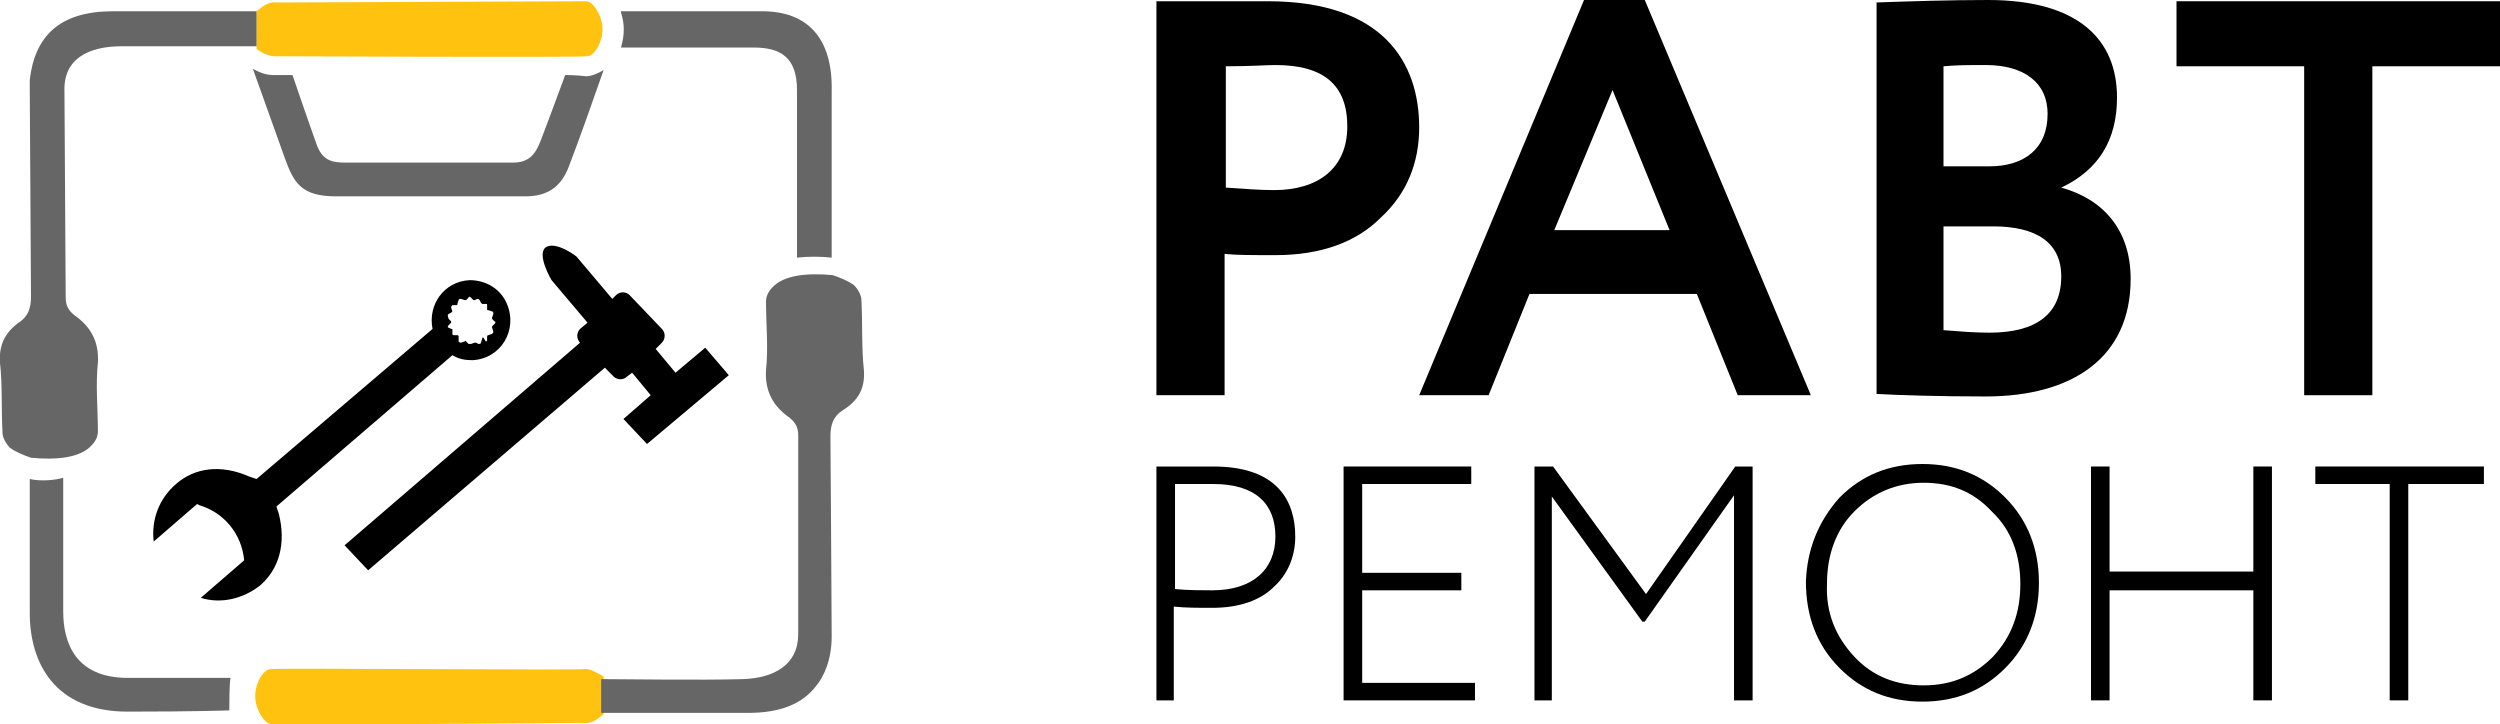 <svg width="290" height="84" viewBox="0 0 290 84" fill="none" xmlns="http://www.w3.org/2000/svg">
<g clip-path="url(#clip0)">
<path d="M70.02 82.84C69.445 83.275 68.726 84 67.719 83.855C67.144 83.855 32.206 84.145 31.487 84C30.768 84 29.762 82.549 29.618 81.099C29.474 79.648 30.337 77.762 31.344 77.617C32.35 77.472 67.288 77.762 67.863 77.617C68.438 77.472 70.02 78.487 70.02 78.487V82.84Z" fill="#FFC20E"/>
<path d="M29.763 1.306C30.338 0.871 31.057 0.145 32.063 0.29C32.638 0.29 67.289 0.145 68.008 0.145C68.727 0.145 69.733 1.596 69.877 3.047C70.02 4.497 69.158 6.383 68.151 6.529C67.145 6.674 32.495 6.529 31.919 6.529C30.769 6.529 29.763 5.658 29.763 5.658V1.306Z" fill="#FFC20E"/>
<path d="M136.302 81.243H134.146V54.114C134.577 54.114 135.727 54.114 137.452 54.114C139.178 54.114 140.184 54.114 140.759 54.114C148.236 54.114 150.249 58.176 150.249 62.238C150.249 64.559 149.386 66.591 147.804 68.041C146.223 69.637 143.779 70.508 140.616 70.508C139.034 70.508 137.452 70.508 136.158 70.363V81.243H136.302ZM136.302 56.145V68.332C137.884 68.477 139.465 68.477 140.616 68.477C145.36 68.477 147.948 66.01 147.948 62.238C147.948 58.466 145.648 56.145 140.759 56.145C139.465 56.145 138.028 56.145 136.302 56.145Z" fill="black"/>
<path d="M155.856 81.243V54.114H170.666V56.145H158.013V66.445H169.515V68.477H158.013V79.212H171.097V81.243H155.856Z" fill="black"/>
<path d="M177.998 81.243V54.114H180.155L190.938 68.912L201.29 54.114H203.303V81.243H201.146V57.451L190.794 72.103H190.507L180.011 57.596V81.243H177.998Z" fill="black"/>
<path d="M213.367 57.741C215.955 55.13 219.118 53.824 223 53.824C226.882 53.824 230.046 55.13 232.634 57.741C235.222 60.352 236.516 63.689 236.516 67.606C236.516 71.523 235.222 74.86 232.634 77.472C230.046 80.083 226.882 81.389 223 81.389C219.118 81.389 215.955 80.083 213.367 77.472C210.779 74.86 209.485 71.523 209.485 67.461C209.629 63.689 210.923 60.497 213.367 57.741ZM215.093 76.166C217.249 78.487 219.981 79.503 223.144 79.503C226.451 79.503 229.039 78.342 231.196 76.166C233.352 73.845 234.359 71.088 234.359 67.751C234.359 64.415 233.352 61.513 231.052 59.337C228.895 57.016 226.307 56 223.144 56C219.981 56 217.249 57.161 215.093 59.337C212.936 61.513 211.93 64.415 211.93 67.751C211.786 71.088 212.936 73.845 215.093 76.166Z" fill="black"/>
<path d="M261.389 81.243V68.477H244.71V81.243H242.554V54.114H244.71V66.3H261.389V54.114H263.545V81.243H261.389Z" fill="black"/>
<path d="M268.578 56.145V54.114H288.132V56.145H279.361V81.243H277.205V56.145H268.578Z" fill="black"/>
<path d="M142.197 45.845H134.146V0.145C134.864 0.145 137.021 0.145 140.328 0.145C143.635 0.145 145.935 0.145 147.086 0.145C160.457 0.145 164.626 7.254 164.626 14.798C164.626 18.86 163.189 22.487 160.169 25.244C157.294 28.145 153.124 29.596 147.948 29.596C145.216 29.596 143.347 29.596 142.053 29.451V45.845H142.197ZM142.197 7.689V21.762C144.21 21.907 146.223 22.052 147.804 22.052C152.837 22.052 156.287 19.586 156.287 14.653C156.287 9.865 153.556 7.544 147.948 7.544C146.942 7.544 145.073 7.689 142.197 7.689Z" fill="black"/>
<path d="M164.626 45.845L183.748 0H190.794L210.06 45.845H201.577L196.832 34.093H177.422L172.678 45.845H164.626ZM187.055 10.446L180.298 26.694H193.669L187.055 10.446Z" fill="black"/>
<path d="M217.537 0.29C221.707 0.145 226.164 0 230.621 0C240.973 0 245.574 4.497 245.574 11.316C245.574 16.249 243.417 19.731 239.104 21.762C243.848 23.067 247.155 26.549 247.155 32.352C247.155 41.492 240.398 45.99 230.333 45.99C224.87 45.99 220.556 45.845 217.681 45.7V0.29H217.537ZM225.445 7.689V19.295H230.765C234.79 19.295 237.522 17.264 237.522 13.202C237.522 9.575 234.79 7.544 230.333 7.544C228.608 7.544 226.883 7.544 225.445 7.689ZM225.445 26.259V38.3C227.314 38.446 229.039 38.591 230.765 38.591C236.228 38.591 239.104 36.414 239.104 32.062C239.104 28.145 236.228 26.259 231.196 26.259H225.445Z" fill="black"/>
<path d="M267.14 0.145H252.475V7.689H267.14H267.284V45.845H275.192V7.689H290.001V0.145H267.14Z" fill="black"/>
<path d="M32.062 58.756L52.479 41.202C53.198 41.637 53.917 41.782 54.779 41.782C58.086 41.637 60.099 38.3 58.805 35.254C58.086 33.513 56.361 32.497 54.492 32.497C51.472 32.642 49.603 35.399 50.178 38.155L29.762 55.565L28.899 55.275C25.592 53.824 22.573 54.259 20.416 56.145C18.403 57.886 17.541 60.352 17.828 62.819L22.861 58.466L23.148 58.611C26.024 59.482 28.037 61.948 28.324 64.995L23.292 69.347C25.592 70.072 28.18 69.492 30.193 67.896C32.35 66.01 33.213 63.109 32.35 59.627L32.062 58.756ZM52.047 36.414L52.335 36.269L52.479 36.124L52.335 35.689C52.335 35.544 52.335 35.544 52.479 35.399H52.91C53.054 35.399 53.054 35.399 53.054 35.254L53.198 34.819C53.198 34.673 53.342 34.673 53.485 34.673L53.917 34.819C54.06 34.819 54.06 34.819 54.06 34.819L54.348 34.528C54.348 34.383 54.492 34.383 54.636 34.528L54.923 34.819H55.067L55.354 34.673C55.498 34.673 55.498 34.673 55.642 34.819L55.786 35.109L55.929 35.254H56.361C56.505 35.254 56.505 35.254 56.505 35.399V35.834C56.505 35.979 56.505 35.979 56.648 35.979L57.08 36.124C57.224 36.124 57.224 36.269 57.224 36.414L57.08 36.85V36.995L57.367 37.285C57.511 37.285 57.511 37.43 57.367 37.575L57.08 37.865V38.01L57.224 38.446C57.224 38.591 57.224 38.591 57.08 38.736L56.648 38.881C56.505 38.881 56.505 39.026 56.505 39.026V39.461C56.505 39.606 56.361 39.606 56.361 39.606L56.073 39.171C55.929 39.171 55.929 39.171 55.929 39.316L55.786 39.751C55.786 39.896 55.642 39.896 55.498 39.896L55.211 39.751H55.067L54.636 39.896C54.492 39.896 54.492 39.896 54.348 39.896L54.06 39.606C54.06 39.606 53.917 39.461 53.917 39.606L53.485 39.751C53.342 39.751 53.342 39.751 53.198 39.606V39.026C53.198 38.881 53.054 38.881 53.054 38.881H52.623C52.479 38.881 52.479 38.736 52.479 38.736V38.3C52.479 38.155 52.479 38.155 52.335 38.155L52.047 38.01C51.904 38.01 51.904 37.865 52.047 37.72L52.335 37.43V37.285L52.047 36.995C51.904 36.559 51.904 36.559 52.047 36.414Z" fill="black"/>
<path d="M81.809 40.332L78.358 43.233L76.058 40.477L76.777 39.751C77.208 39.316 77.208 38.591 76.777 38.155L73.039 34.238C72.607 33.803 71.888 33.803 71.457 34.238L71.026 34.674L66.856 29.741C66.856 29.741 64.412 27.855 63.262 28.725C62.255 29.596 63.981 32.497 63.981 32.497L68.15 37.43L67.287 38.155C66.856 38.591 66.856 39.316 67.287 39.751L39.97 63.254L42.702 66.155L70.163 42.653L71.169 43.668C71.601 44.104 72.32 44.104 72.751 43.668L73.326 43.233L75.483 45.844L72.32 48.601L75.052 51.503L84.541 43.523L81.809 40.332Z" fill="black"/>
<path d="M100.213 42.943C99.926 40.331 100.07 37.575 99.926 34.819C99.926 34.238 99.494 33.513 99.063 33.078C98.488 32.642 97.481 32.207 96.619 31.917C93.6 31.627 90.868 31.917 89.574 33.368C89.142 33.803 88.855 34.383 88.855 34.964C88.855 37.43 89.142 40.477 88.855 42.943C88.711 45.409 89.718 47.15 91.587 48.456C92.305 49.036 92.593 49.617 92.593 50.487V73.554C92.593 77.181 89.718 78.632 86.267 78.777C81.235 78.922 72.033 78.777 69.732 78.777V82.694C69.732 82.694 83.104 82.694 86.842 82.694C90.436 82.694 93.024 81.679 94.606 79.648C95.612 78.487 96.475 76.456 96.475 73.844C96.475 70.943 96.331 50.632 96.331 50.632C96.331 49.326 96.619 48.311 97.769 47.585C99.638 46.425 100.357 44.974 100.213 42.943Z" fill="#666666"/>
<path d="M13.084 1.306C6.902 1.306 4.026 4.207 3.451 9.285V9.43C3.451 9.575 3.451 9.72 3.451 9.865V10.01L3.595 34.383C3.595 35.689 3.307 36.705 2.157 37.43C0.576 38.591 -0.143 40.041 0 42.072C0.288 44.684 0.144 47.44 0.288 50.197C0.288 50.777 0.719 51.503 1.151 51.938C1.726 52.373 2.732 52.808 3.595 53.098C6.614 53.389 9.346 53.098 10.64 51.648C11.071 51.212 11.359 50.632 11.359 50.052C11.359 47.586 11.071 44.539 11.359 42.072C11.503 39.606 10.496 37.865 8.627 36.56C7.908 35.979 7.621 35.399 7.621 34.529L7.477 10.591C7.333 6.674 10.496 5.368 14.091 5.368C29.762 5.368 29.762 5.368 29.762 5.368V1.306C29.762 1.306 28.612 1.306 13.084 1.306Z" fill="#666666"/>
<path d="M65.563 8.705C65.563 8.705 63.263 14.943 62.688 16.394C62.112 17.845 61.394 18.86 59.524 18.86H40.114C38.677 18.86 37.526 18.715 36.807 16.974C35.657 13.782 33.932 8.705 33.932 8.705C33.932 8.705 32.782 8.705 31.631 8.705C30.481 8.705 29.331 7.979 29.331 7.979C29.619 8.85 32.782 17.554 33.069 18.425C34.076 21.181 34.938 22.777 38.964 22.777H60.962C63.55 22.777 65.132 21.617 65.994 19.295C67.432 15.523 68.439 12.622 70.02 8.124C70.02 8.124 68.87 8.85 68.007 8.85C67.001 8.705 65.563 8.705 65.563 8.705Z" fill="#666666"/>
<path d="M26.743 78.632C26.599 78.632 22.43 78.632 14.81 78.632C8.771 78.632 7.333 74.57 7.333 70.943V55.42C6.327 55.71 4.745 55.855 3.451 55.565V71.088C3.451 76.891 6.327 82.549 14.81 82.549C22.717 82.549 26.599 82.404 26.599 82.404C26.599 82.114 26.599 79.212 26.743 78.632Z" fill="#666666"/>
<path d="M88.424 1.306H72.033V1.451C72.465 2.756 72.465 4.062 72.033 5.513H87.417C90.581 5.513 92.45 6.674 92.45 10.446V29.886C93.744 29.741 95.181 29.741 96.475 29.886V10.591C96.619 4.352 93.6 1.306 88.424 1.306Z" fill="#666666"/>
</g>
<defs>
<clipPath id="clip0">
<rect width="290" height="84" fill="white"/>
</clipPath>
</defs>
</svg>
